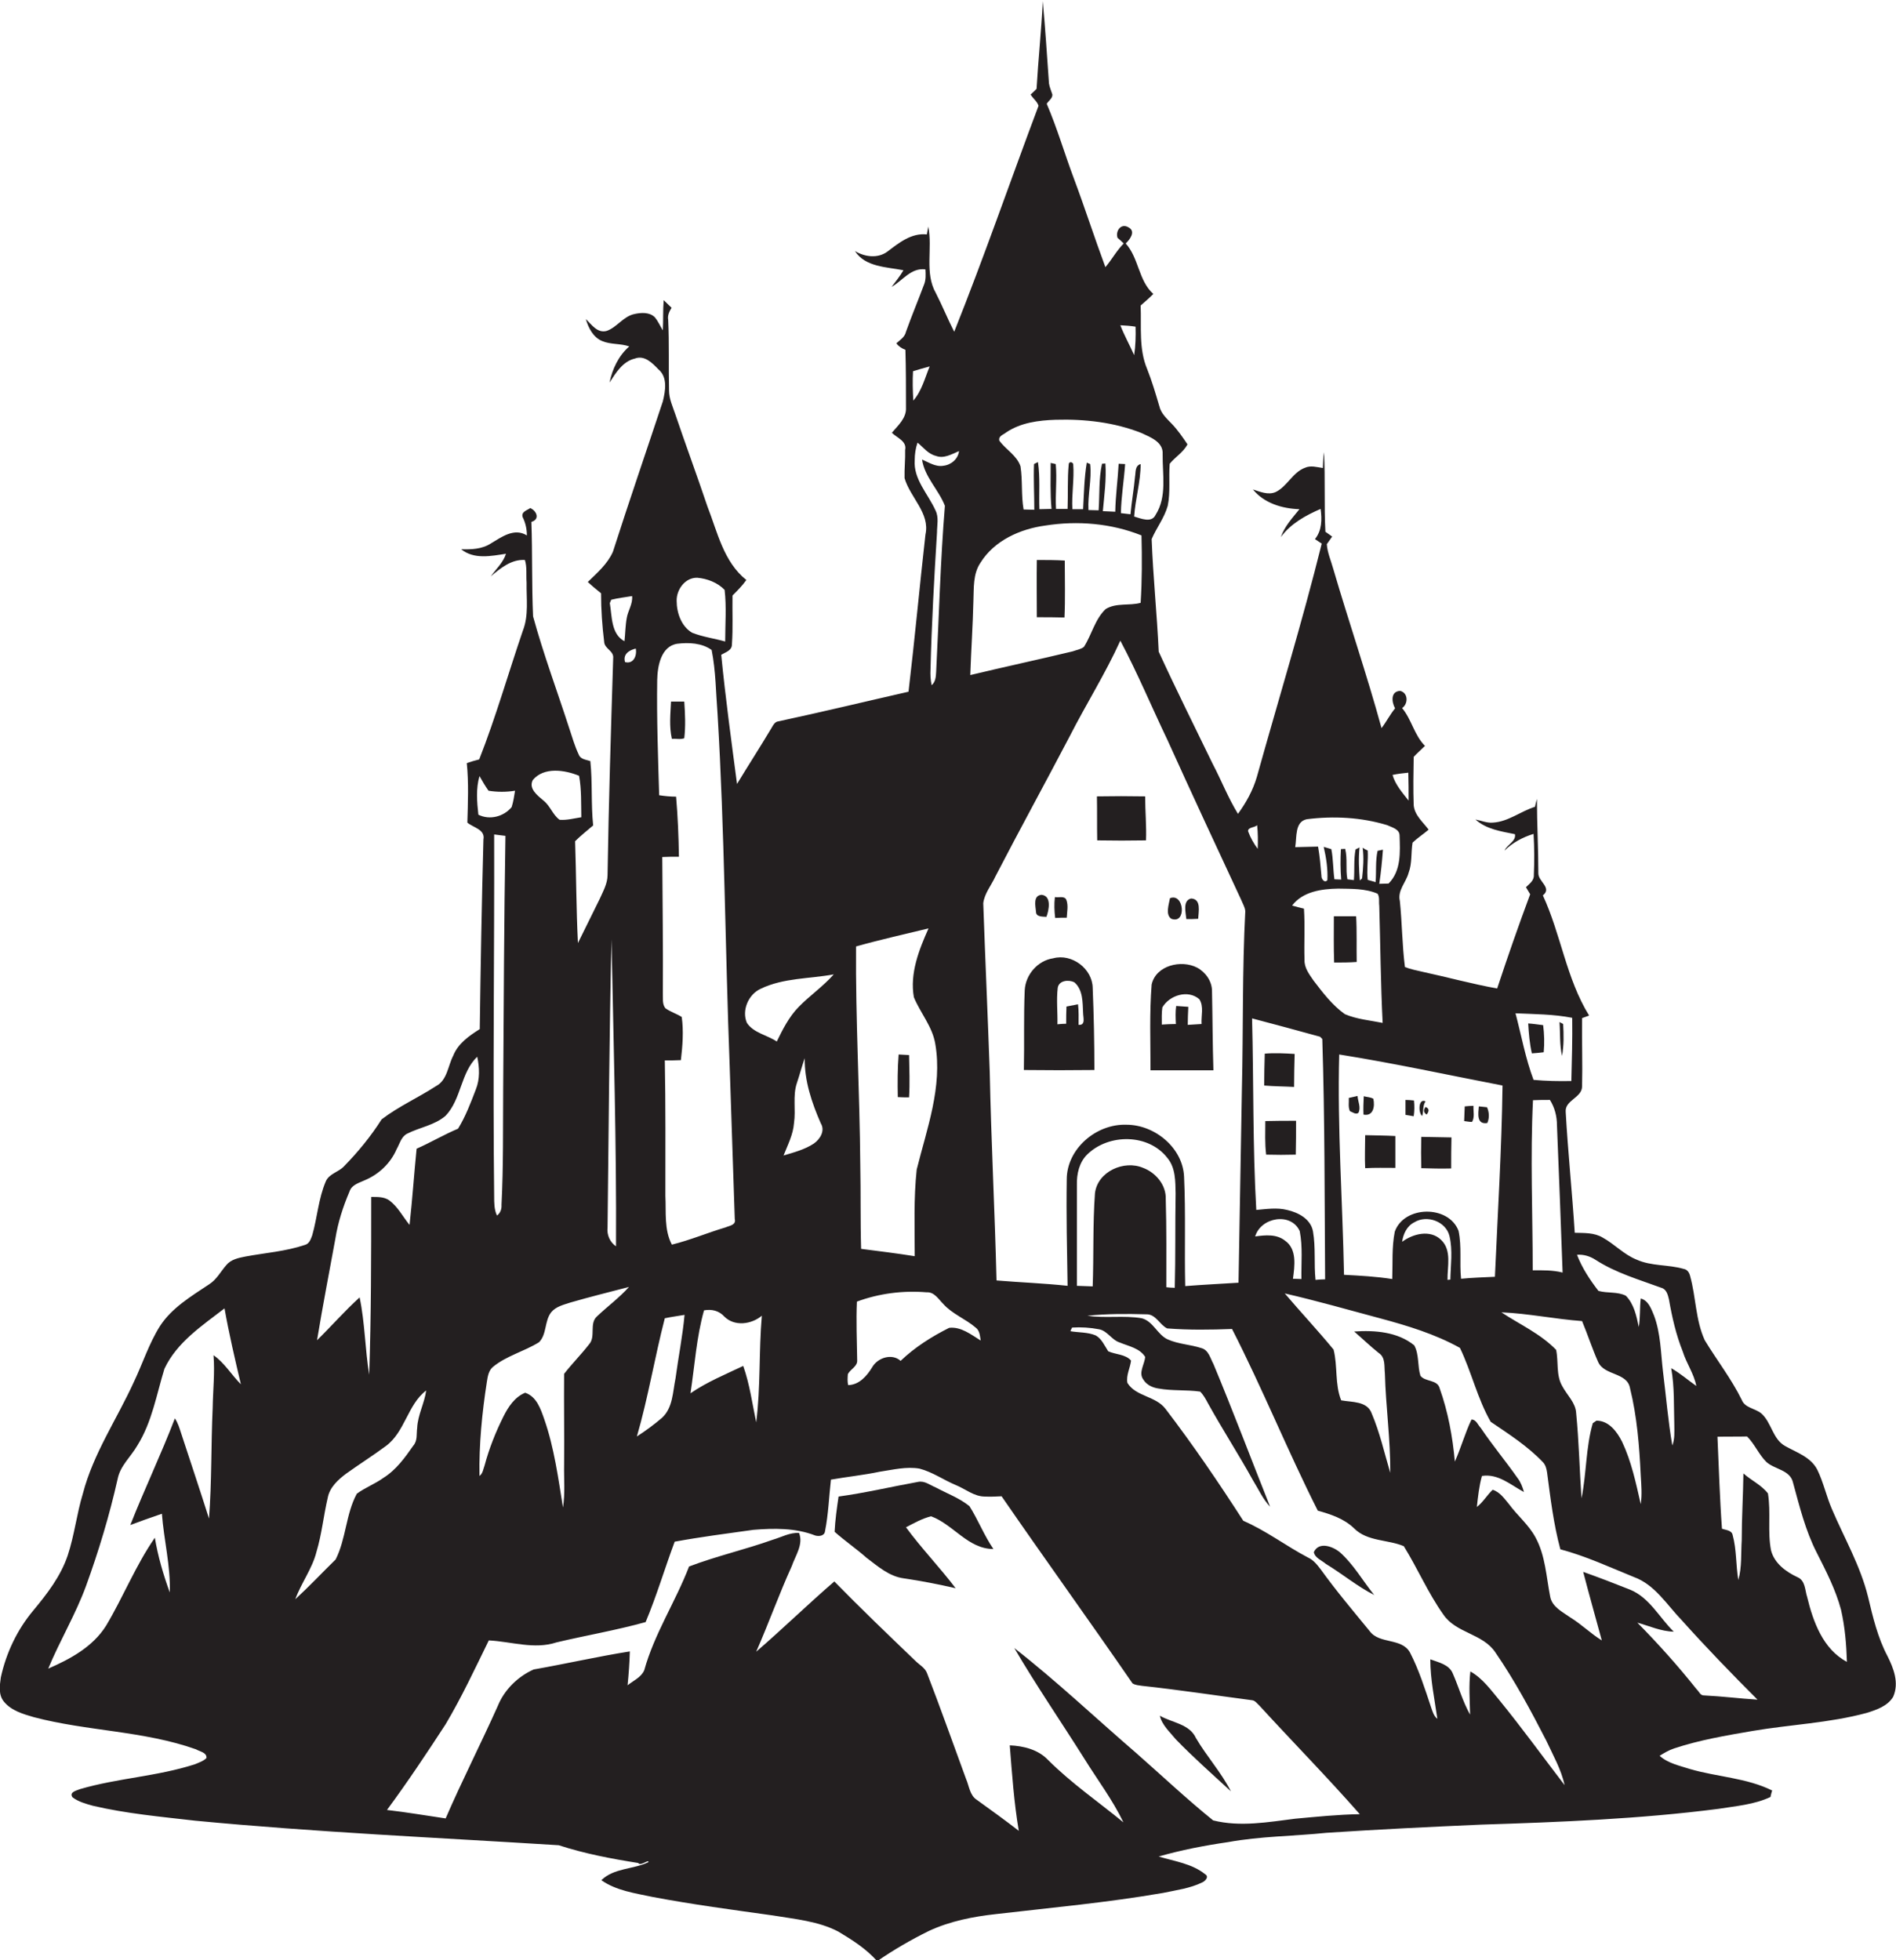 <?xml version="1.0" encoding="utf-8"?>
<!-- Generator: Adobe Illustrator 19.2.0, SVG Export Plug-In . SVG Version: 6.00 Build 0)  -->
<svg version="1.1" id="Layer_1" xmlns="http://www.w3.org/2000/svg" xmlns:xlink="http://www.w3.org/1999/xlink" x="0px" y="0px"
	 viewBox="0 0 672.2 694.8" enable-background="new 0 0 672.2 694.8" xml:space="preserve">
<g>
	<path fill="#231F20" d="M669.2,587.1c-3.5-6.6-5.2-13.9-6.9-21c-2.7-11-8.4-20.8-12.8-31.1c-2-4.6-3-9.5-5.2-14
		c-2.3-4.5-7.3-6.1-11.4-8.4c-4.5-2.5-4.8-8.4-8.5-11.6c-2.2-1.8-5.8-1.9-6.9-4.8c-3.7-7.5-8.8-14-13.1-21.1
		c-3.3-7.2-3.1-15.3-5.2-22.8c-0.3-1.2-1-2.3-2.3-2.5c-5.5-1.6-11.4-0.9-16.7-3.3c-4.5-1.8-7.8-5.5-12-7.8c-3-1.8-6.6-1.6-9.9-1.7
		c-0.9-14.3-2.4-28.5-3.2-42.8c-0.4-4.2,5.7-5,5.8-9c0.2-8.1-0.1-16.2,0-24.3c0.6-0.2,1.9-0.7,2.5-0.9c-8.1-13.1-10-28.8-16.4-42.6
		c3.4-2.7-1.7-4.9-1.6-7.9c0-8.8-0.5-17.5-0.5-26.3c-0.3,0.9-0.5,1.9-0.7,2.8c-5.1,1.6-9.5,5.3-14.9,5.6c-2.1,0.2-4.1-0.7-6.2-1.1
		c3.9,3.5,9.1,4.2,14,5.2c0.5,2.5-2.8,3.7-3.7,5.8c2.9-2.8,6.4-4.7,10.3-5.9c0.3,4.9,0.3,9.8,0.1,14.6c0.1,2-1.6,3.1-2.8,4.3
		c0.5,0.8,1,1.7,1.5,2.5c-4.1,11-8,22.2-11.7,33.4c-8.9-1.6-17.6-4-26.4-5.9c-2.1-0.5-4.3-0.9-6.3-1.7c-1-7.8-1-15.6-1.8-23.4
		c-0.9-3.8,2.2-6.6,3.1-10c1.3-3.4,0.8-7.2,1.4-10.7c1.8-1.7,3.8-3,5.7-4.6c-2-2.7-5-5.1-5.3-8.7c-0.2-5.7-0.1-11.4,0-17.1
		c1.3-1.4,2.7-2.6,4-3.9c-3.8-3.8-4.7-9.3-8.1-13.4c2.2-1.5,2.2-5.4-0.7-6.1c-3.5,0.2-3,4-1.8,6.2c-1.8,2.2-3.1,4.8-4.8,7
		c-5.2-19-11.6-37.6-17.1-56.4c-0.8-2.9-2.1-5.8-2.3-8.8c0.5-0.7,1.4-2,1.9-2.7c-0.6-0.4-1.8-1.3-2.4-1.7c-0.5-9.4,0-18.8-0.5-28.2
		c-0.3,1.9-0.3,3.7-0.4,5.6c-2.1-0.3-4.3-1-6.3-0.1c-4.4,1.6-6.3,6.6-10.4,8.6c-2.7,1.2-5.5-0.1-8.1-0.9c4,4.9,10.4,6.8,16.5,7
		c-2.5,3.1-5.3,6.1-6.6,9.9c3.5-4.8,8.8-7.7,14.1-10c0.5,3.7,0.5,7.6-2,10.7c0.6,0.4,1.8,1.2,2.4,1.6c-6.9,27.8-15.3,55.1-23,82.7
		c-1.4,4.8-3.8,9.1-6.7,13.1c-3.5-5.7-5.9-11.9-9-17.8c-6.4-13.2-13-26.4-19.1-39.7c-0.6-13.3-2-26.6-2.5-39.9
		c1.7-4,4.5-7.5,5.7-11.8c1-4.9,0.3-10,0.7-14.9c1.9-2.4,4.8-4,6.3-6.9c-1.7-2.5-3.4-5-5.5-7.2c-1.8-1.9-3.9-3.7-4.5-6.4
		c-1.3-4.4-2.6-8.8-4.3-13.1c-3-7.1-2-15-2.3-22.5c1.5-1.3,3.1-2.7,4.5-4.1c-5.3-4.7-5.1-12.7-9.8-17.9c1.5-1.4,3.7-4.3,1-5.7
		c-2.6-1.6-4.7,1.2-3.9,3.7c0.7,0.6,1.5,1.3,2.2,2c-2.5,2.5-4.2,5.7-6.5,8.4c-3.9-10.5-7.3-21.1-11.2-31.5
		c-3.3-8.8-5.9-17.8-9.6-26.4c0.6-1.1,2.1-1.9,2-3.3c-0.4-1.3-1-2.6-1.2-3.9c-0.7-9.8-1.3-19.5-2.2-29.2
		c-0.5,10.4-1.6,20.7-2.2,31.1c-0.5,0.5-1.5,1.5-2.1,2c0.8,1.4,2.3,2.4,2.8,4c-10,26.6-19.3,53.6-29.9,80.1
		c-2.3-4.5-4.2-9.2-6.5-13.7c-4.1-7.2-1.1-15.8-2.7-23.6c-0.1,0.7-0.4,2.1-0.5,2.8c-5.5-0.6-9.9,3-14,6.1c-3.4,2.5-8,1.9-11.5-0.2
		c3.7,5.7,11.2,5.6,17.2,6.8c-1.2,2.1-2.7,3.9-4.2,5.9c3.9-2.2,6.9-6.9,12-6.2c0.1,1.8,0.2,3.7-0.5,5.4c-2.1,5.6-4.4,11.1-6.4,16.7
		c-0.4,1.9-2.1,2.9-3.4,4.1c0.8,1.1,1.9,1.8,3.2,2.3c0.2,6.8,0.2,13.7,0.2,20.5c0.2,3.7-2.8,6.3-5,8.9c1.8,1.8,5.4,3,4.7,6.1
		c0.1,3.3-0.3,6.6-0.2,10c2,6.9,9.1,12.4,7.4,20c-2.1,18.6-3.8,37.2-6,55.7c-15.4,3.5-30.7,7.2-46.1,10.5c-1.3,0.1-1.9,1.4-2.5,2.4
		c-4,6.7-8.2,13.2-12.2,19.8c-2-15.2-4.1-30.5-5.6-45.8c1.5-0.9,3.9-1.5,3.8-3.8c0.4-5.7,0.1-11.5,0.2-17.2c1.7-1.7,3.5-3.5,4.9-5.5
		c-8.1-6.5-10.2-16.9-13.8-26.1c-3.7-11-7.7-21.8-11.4-32.7c-0.9-2.7-2.2-5.4-2.2-8.4c-0.2-8.3,0.1-16.7-0.3-25
		c-0.3-1.6,0.4-3,1.2-4.3c-0.9-0.9-1.9-1.8-2.8-2.7c-0.3,3.6-0.1,7.1-0.3,10.7c-1-1.6-1.7-3.3-2.9-4.7c-1.9-1.8-4.8-1.6-7.1-1.1
		c-4,0.8-6.2,4.7-9.9,6c-3.3,0.9-5.3-2.2-7.4-4.2c0.9,3.1,2.6,6.5,5.8,7.8c3.1,1.3,6.5,0.8,9.6,1.9c-3.8,3.3-6,8-7,12.8
		c2.3-3.5,4.7-7.5,9-8.5c3.4-1.3,6.2,1.6,8.3,3.8c3.4,2.8,2.5,7.7,1.6,11.4c-5.9,17.8-12,35.5-17.7,53.3c-1.9,4.3-5.6,7.5-8.9,10.7
		c1.5,1.4,3.1,2.7,4.7,4c0,5.8,0.4,11.5,1.1,17.2c0.1,2.5,3.5,3.2,3.2,5.8c-0.8,25.6-1.6,51.3-2,76.9c0,3-1.6,5.8-2.8,8.5
		c-2.6,5.2-5.1,10.4-7.7,15.6c-0.6-12-0.6-24.1-1-36.1c2-2,4.3-3.8,6.4-5.6c-0.8-7.6-0.2-15.2-1-22.8c-1.4-0.5-3.5-0.6-4.1-2.3
		c-1.4-2.9-2.3-6.1-3.3-9.1c-4.3-13.3-9.2-26.4-12.9-39.9c-0.5-11.1-0.2-22.3-0.6-33.5c3.1-0.9,1.9-3.9-0.4-4.9
		c-1.1,0.8-3.3,1.3-2.7,3.2c1,2,1.5,4.2,1.5,6.5c-4.5-2.8-9,0.6-12.7,2.8c-3.2,2.1-7,2.2-10.6,2.1c4.6,3.7,10.6,2.4,15.9,1.6
		c-1,3.1-3.5,5.4-5.4,8c3.5-2.9,7.3-6.1,12.1-5.8c0.8,2.5,0.4,5.3,0.6,8c-0.1,5.7,0.8,11.6-1.3,17c-5.2,15.2-9.6,30.7-15.5,45.7
		c-1.5,0.4-3,0.8-4.4,1.3c0.7,7,0.4,14.1,0.2,21.1c2.1,1.8,6.4,2.4,5.7,6c-0.6,22.4-1,44.8-1.3,67.2c-3.8,2.4-7.7,5.1-9.4,9.4
		c-1.9,3.6-2.1,8.7-6.1,10.8c-6.3,4.1-13.3,7.2-19.3,11.8c-3.8,6-8.4,11.6-13.3,16.6c-1.9,2.1-5.3,2.6-6.5,5.4
		c-2.6,6.1-3,12.8-4.8,19.1c-0.5,1.3-1,3-2.6,3.4c-6.8,2.3-14,2.8-21,4.1c-2.5,0.5-5.2,1-6.9,3.1c-2,2.3-3.4,5.1-6.1,6.8
		c-6.3,4.2-13.2,8.3-17.4,14.8c-3.9,6.2-6.1,13.2-9.2,19.7c-6,13.2-14.4,25.4-18.1,39.6c-2.2,7.2-3,14.8-5.4,22
		c-2.5,7.4-7.3,13.6-12.2,19.5c-5.7,6.8-9.6,15-11.5,23.7c-0.4,2.9-0.9,6.2,1.1,8.6c2.6,3.2,6.8,4.4,10.6,5.5
		c18.9,5,38.9,4.8,57.5,11.4c1.3,0.8,3.9,1.1,3.7,3.1c-1.1,1.1-2.7,1.6-4.1,2.2c-13.3,4.3-27.4,4.9-40.7,8.8c-1.1,0.5-4,1-2.7,2.9
		c2.1,1.6,4.7,2.3,7.2,3c11.9,2.8,24.2,3.9,36.3,5.3c42.9,4.1,85.9,6,128.9,8.7c9.2,3,18.7,4.8,28.2,6.3c0.7,1.3,3.8-1.5,3.6-0.3
		c-5.3,2.6-12.2,2-16.7,6.4c5.3,3.7,11.9,4.6,18,5.9c14.2,2.7,28.6,4.6,42.9,6.6c7.8,1.3,16,2,23.1,5.7c5,3,9.9,6.1,13.8,10.5
		c5.8-4,12-7.6,18.3-10.7c7.5-3.5,15.7-5.1,23.9-6c19.8-2.3,39.6-4.1,59.2-7.5c4.7-1,9.5-1.6,13.8-3.7c1-0.4,2.6-2,1.1-2.9
		c-4.7-3.8-10.9-4.6-16.5-6.3c8-2.3,16.3-3.9,24.6-5.1c11.5-2.1,23.3-2.1,34.9-3.3c18.2-1.2,36.5-2.1,54.8-2.9
		c28.1-0.9,56.3-2,84.2-5.6c6.2-1,12.7-1.5,18.4-4.2c0.1-0.6,0.4-1.7,0.6-2.3c-9.1-4.5-19.5-4.8-29.1-7.6c-3.7-1.2-7.8-2-10.8-4.7
		c1.6-1,3.3-2,5.1-2.6c9-3,18.5-4.6,27.8-6.2c13.5-2.3,27.2-2.8,40.5-6.4c3.5-1.1,7.4-2.4,9.4-5.7
		C673.4,596.5,671.3,591.3,669.2,587.1z M75.7,480.4c0.5,6.2-0.2,12.5-0.3,18.7c-0.6,13.1-0.3,26.2-1.3,39.2
		c-3.2-10.1-6.6-20.2-9.9-30.3c-0.6-1.8-1.1-3.6-2.2-5.2c-4.9,12.8-10.8,25.1-15.8,37.8c3.7-1.4,7.4-2.7,11.2-4
		c0.7,9.3,3.1,18.5,2.8,27.9c-2.3-6.3-4.2-12.8-5.3-19.4c-6.8,9.8-11.2,21-17.3,31.2c-4.7,7.5-12.7,11.8-20.5,15.2
		c4.1-9.9,9.7-19.2,13.4-29.3c4.5-12.4,8.3-25,11.2-37.9c0.9-4.7,4.7-7.9,7-11.9c5.2-8.3,6.8-18.1,9.6-27.2
		c4.4-9.4,13.4-15.3,21.3-21.4c1.6,9,3.7,18,5.8,26.9C82,487.3,79.6,483.1,75.7,480.4z M565.7,446.6c7.1,4.6,15.4,7,23.3,9.9
		c1.8,0.5,2.3,2.4,2.7,4.1c1.1,6.3,2.5,12.5,4.9,18.5c1.3,4.2,4,7.9,4.8,12.2c-3-2.1-5.7-4.5-8.9-6.3c1.2,6.7,0.9,13.4,1.1,20.2
		c0,2.4,0.2,4.9-0.7,7.2c-1.5-8.6-2.2-17.4-3.3-26.1c-0.8-6.7-0.8-13.6-3.2-20c-1-2.4-2-5.3-4.7-6c-0.4,3.3-0.1,6.7-0.7,10.1
		c-0.8-3.9-1.7-8.2-4.6-11.1c-3-1.5-6.5-0.8-9.7-1.7c-3-3.9-5.8-8.1-7.6-12.8C561.4,444.6,563.7,445.3,565.7,446.6z M560.9,468.3
		c2,4.8,3.6,9.8,5.7,14.5c2.2,4.9,10.3,3.6,11.3,9.3c2.5,10.1,3.3,20.5,3.8,30.9c0.2,3.4,0.5,6.8,0,10.2c-1.7-7.5-3.3-15.1-6.6-22.1
		c-1.8-3.6-4.7-7.5-9.1-7.5c-0.3,0.2-1,0.7-1.3,0.9c-2.5,8.6-2.2,17.8-4,26.6c-0.7-10-0.9-20.1-1.9-30.2c-0.2-3.7-3.2-6.3-4.9-9.5
		c-2.3-3.9-1.3-8.7-2.2-12.9c-5.5-5.7-12.9-9-19.4-13.3C541.9,465.6,551.3,467.6,560.9,468.3z M543.5,390c2-0.1,4-0.1,6-0.1
		c1.7,2.7,2.5,5.8,2.5,9c0.7,17.4,1.4,34.8,2,52.2c-3.5-0.9-7.1-0.8-10.6-0.8C543.4,430.2,542.5,410.1,543.5,390z M557.4,360.8
		c0.1,7.5-0.1,15-0.3,22.4c-4.5,0.1-9,0-13.4-0.4c-2.9-7.7-4.3-15.7-6.4-23.6C544,359.5,550.8,359.5,557.4,360.8z M532.7,384.8
		c-0.3,22.6-1.7,45.2-2.7,67.8c-4,0.2-8,0.3-12,0.7c-0.6-5.7,0.3-11.4-0.9-17c-3.5-9.2-19.3-9-22.6,0.3c-1.1,5.5-0.7,11.2-0.9,16.8
		c-5.7-0.9-11.4-1.2-17.1-1.5c-0.5-26-2.4-52-1.7-78.1C494.3,376.9,513.5,381.1,532.7,384.8z M510.9,439.5
		c-3.8-3.7-9.9-2.2-13.8,0.7c0.4-2.8,1.7-5.6,4.3-6.9c4.5-2.8,11.3-0.3,12.5,4.9c1.2,5.1,0.4,10.3,0.3,15.4l-1,0.1
		C513.1,449,514.8,443.2,510.9,439.5z M499.3,273.9c0.1,3.3,0.1,6.6,0.1,9.9c-2.2-2.8-4.7-5.6-5.7-9.1
		C495.5,274.3,497.4,274.1,499.3,273.9z M463.3,290.4c9.5-1.2,19.3-0.7,28.5,2.1c1.7,0.8,4.4,1.4,4.4,3.7c0.2,5.8,0.6,12.5-3.9,17
		c-0.8,0-2.5,0.1-3.3,0.1c0.6-4,1-8,1.3-12.1c-0.5,0.1-1.4,0.3-1.9,0.4c-0.8,3.6-0.4,7.4-0.7,11.1c-0.7-0.2-2.1-0.6-2.8-0.8
		c-0.4-3.5,0.2-6.9,0-10.4c-0.5-0.2-1.4-0.7-1.8-1c0.5,3.6,0.2,7.3-0.2,10.9c-0.2,0.2-0.6,0.5-0.8,0.7c-0.3-3.9-0.5-7.8-0.1-11.7
		l-1.4,0.7c-0.7,3.6-0.3,7.2-0.6,10.9l-2.3-0.3c-0.7-3.6,0.1-7.3-0.8-10.8c-0.4,0-1.1,0.1-1.5,0.1c-0.2,3.6-0.2,7.2,0.1,10.8
		c-0.6,0-1.8-0.1-2.4-0.1c-0.5-3.5-0.4-7.2-1.1-10.7c-0.7-0.2-2-0.6-2.7-0.8c0.9,3.9,1.5,7.8,1.3,11.8c-1,1.2-2.2-0.5-2.1-1.5
		c-0.3-3.5-0.6-7-1.2-10.4c-2.7,0.1-5.4,0.1-8.1,0.2C459.8,296.7,459,291.3,463.3,290.4z M474.4,315c4.7,0.1,9.6-0.1,14,1.8
		c0.8,1.2,0.4,2.8,0.6,4.3c0.4,13.8,0.5,27.6,1.2,41.5c-4.5-0.9-9.2-1.3-13.4-3.1c-4.5-3.2-7.8-7.6-11.1-11.9
		c-1.5-2.2-3.3-4.5-3.2-7.3c-0.2-6,0.2-12.1-0.2-18.2c-1.4-0.3-2.8-0.7-4.2-1.1C461.9,316,468.6,315.1,474.4,315z M455.6,439.8
		c-3-2.4-7-2-10.6-1.5c2-6.8,12.7-8.7,15.8-1.9c1.1,5.6,0.5,11.3,0.6,17c-0.7,0-2.2-0.1-3-0.1C459,448.8,459.9,442.8,455.6,439.8z
		 M456.3,428.9c-3.6-0.9-7.3-0.3-10.9,0c-1.3-22.6-0.9-45.3-1.5-67.9c8,2.1,16.1,4.3,24.1,6.5c0.2,0.2,0.6,0.6,0.8,0.8
		c0.9,28.4,0.8,56.8,1,85.2c-1.1,0-2.3,0.1-3.4,0.2c-0.6-5.7,0.1-11.5-0.9-17.2C464.7,432.1,460.3,429.8,456.3,428.9z M445.7,292.5
		c0.3,2.8,0.3,5.6,0.2,8.4c-1.4-1.9-2.6-4-3.4-6.2C442.3,293.2,444.9,293.4,445.7,292.5z M413.9,262.3c8.6,19,17.4,37.9,26.2,56.8
		c0.5,1.3,1.3,2.5,1.4,3.9c-1.1,21-0.7,42-1.2,63c-0.4,22.9-0.8,45.8-1.2,68.7c-6.3,0.4-12.6,0.7-18.9,1.2
		c-0.3-12.9,0.2-25.8-0.4-38.7c-0.4-10.3-10.4-18.5-20.4-18.5c-10.7-0.4-21.2,8.5-21.2,19.4c-0.2,12.6,0.1,25.1,0.3,37.7
		c-8.4-0.9-16.8-1.2-25.2-1.9c-0.6-24.7-1.9-49.3-2.4-73.9c-0.7-20-1.6-39.9-2.3-59.8c0.4-3.5,2.9-6.4,4.3-9.5
		c8.6-16.6,17.6-33,26.3-49.6c5.8-11.4,12.7-22.3,18-34C403.3,238.6,408.3,250.6,413.9,262.3z M416.5,456.5c-0.8,0-2.3-0.1-3-0.2
		c0-10.4,0.1-20.8-0.2-31.2c0.2-5-3.5-9.4-8-11.1c-6.8-2.9-16.2,1.3-17.1,9c-0.8,11-0.4,22-0.8,33c-1.9-0.1-3.7-0.1-5.6-0.2
		c0-11.9,0-23.9,0-35.8c-0.1-3.8,0.8-8,3.7-10.8c7.6-7.4,21.7-7.4,28.4,1.3c2.9,3.5,2.8,8.2,2.9,12.5
		C416.6,434.2,416.8,445.3,416.5,456.5z M402.6,115.8c0.1,3.4,0,6.8-0.5,10.1c-1.6-3.6-3.5-7-4.9-10.6
		C399,115.4,400.8,115.5,402.6,115.8z M356.7,153.3c5.2-3.5,11.5-4.3,17.6-4.5c10.3-0.3,20.8,0.9,30.4,4.7c3.2,1.5,7.8,3.2,7.5,7.5
		c-0.1,7.2,1.6,15.1-2.5,21.5c-1.4,3-5.2,1.3-7.6,0.6c0.4-6.2,2.3-12.3,2.3-18.6c-2.1,0.6-1.7,2.9-2,4.5c-0.4,4.4-1.2,8.9-1.6,13.3
		c-0.8-0.1-2.5-0.3-3.4-0.4c0.1-5.8,1.1-11.6,1.5-17.4c-0.6,0-1.7-0.1-2.3-0.1c-0.3,5.7-1.1,11.3-1.2,17c-1.5-0.1-2.9-0.1-4.4-0.2
		c0.5-5.6,1.3-11.3,0.9-16.9c-0.3,0-0.9,0.1-1.2,0.1c-1.2,5.4-0.8,11-1.2,16.5c-0.9,0-2.7-0.1-3.6-0.1c-0.3-5.4,1.2-10.8,0.6-16.3
		c-0.3-0.1-0.9-0.4-1.2-0.5c-0.9,5.4-1,11-1.3,16.5c-1,0-2.9,0-3.8,0c-0.3-5.3,0.7-10.6,0.3-15.9c-0.1-0.9-1.6-1.1-1.6,0
		c-0.5,5.2-0.2,10.5-0.4,15.8c-1.4,0-2.8,0-4.1,0c-0.3-5.3,0.4-10.6-0.1-15.9c-0.5-0.1-1.4-0.3-1.8-0.4c0,5.4-0.2,10.9,0.3,16.3
		c-1.1,0-3.2,0.1-4.3,0.1c-0.2-5.6,0.3-11.2-0.5-16.7c-0.4,0.2-1.1,0.5-1.4,0.7c-0.2,5.4,0.1,10.8,0.1,16.2c-0.9,0-2.9-0.1-3.8-0.1
		c-0.9-5.1-0.3-10.2-1.1-15.3c-1.3-3.9-5.2-5.9-7.5-9.1C353.9,154.5,355.8,154.1,356.7,153.3z M345.1,213.1
		c0.2-4.6-0.2-9.6,2.5-13.6c4.9-7.9,14.1-12,23-13.2c11.4-1.8,23.4-0.8,34.1,3.5c0.2,8,0.2,15.9-0.3,23.9c-4,1.1-8.7-0.1-12.4,2.2
		c-3.8,3.6-4.9,9-7.7,13.4c-1.1,0.9-2.7,1.1-4,1.6c-12.1,2.9-24.2,5.5-36.3,8.4C344.3,230.5,344.9,221.8,345.1,213.1z M323.7,131.6
		c2-0.6,3.9-1.2,5.9-1.7c-1.7,4.1-2.8,8.7-5.8,12.1C323.6,138.5,323.5,135,323.7,131.6z M324.3,163.1c0-2.1,0.3-4.2,1-6.2
		c2.1,1.7,3.7,4,6.5,4.7c2.8,1.1,5.6-0.6,8.2-1.7c-0.3,2.8-2.8,4.9-5.5,5.2c-2.8,0.5-5.2-1.2-7.6-2.2c0.9,6.2,5.9,10.7,8.1,16.4
		c-1.6,19.6-2.1,39.3-3.1,58.9c-0.1,1.7-0.2,3.5-1.6,4.7c-0.4-1.9-0.5-3.8-0.4-5.6c0.4-16.2,1.3-32.4,2.3-48.5
		c0-2.6,0.7-5.4-0.5-7.8C329,175,323.8,169.9,324.3,163.1z M303.5,335.5c8.5-2.4,17.1-4.3,25.7-6.4c-3.4,7.6-6.7,16-5.2,24.4
		c2.3,5.6,6.6,10.4,7.6,16.6c2.6,15.2-3,30-6.6,44.5c-1.1,10.2-0.7,20.5-0.7,30.7c-6.3-1-12.7-1.8-19-2.6
		c-0.3-9.9-0.1-19.8-0.3-29.7C304.8,387.2,303.3,361.4,303.5,335.5z M300.6,487.1c0.9-1.8,3.5-2.7,3.3-5c-0.1-6.9-0.4-13.8-0.1-20.7
		c7.8-2.9,16.4-4,24.7-3.3c2.7-0.2,4.2,2.4,5.9,4.1c3.2,3.6,7.9,5.3,11.5,8.4c1.5,1.1,1.5,3,1.8,4.6c-3.4-2.1-7-5-11.2-4.5
		c-6.2,3.1-12.2,6.9-17.2,11.7c-3.1-2.8-8.2-1.1-10.1,2.3c-1.9,3.1-4.6,6.2-8.5,6.3C300.4,489.7,300.5,488.4,300.6,487.1z
		 M269.7,350.5c8.1-3.9,17.3-3.5,25.9-5.1c-3.8,4.3-8.5,7.5-12.5,11.6c-3.4,3.5-5.6,7.9-7.7,12.2c-3.4-2.3-8.2-3-10.6-6.6
		C262.9,358.2,265.3,352.5,269.7,350.5z M282.5,384c1-3,1.8-6,2.8-8.9c-0.1,8.1,2.5,15.8,5.7,23.1c1.6,2.6-0.2,5.6-2.5,7.2
		c-3.2,2.1-7,3.1-10.7,4.2c1.5-3.8,3.4-7.4,3.7-11.5C282.2,393.3,281,388.5,282.5,384z M270.1,466.4c-1.1,12.6-0.4,25.3-2,37.8
		c-1.4-6.7-2.3-13.5-4.6-20c-6.3,3-12.9,5.7-18.7,9.7c1.5-9.8,2.1-19.8,4.8-29.4c2.7-0.5,5.3,0.1,7.2,2.2
		C260.4,470.3,266.4,469.5,270.1,466.4z M247.2,204.8c3.5,0.3,7.2,1.7,9.7,4.3c0.7,6,0.2,12.2,0.2,18.3c-3.9-1.1-7.9-1.6-11.7-3.1
		c-3.8-2.2-5.5-7-5.5-11.3C239.8,209,242.9,204.7,247.2,204.8z M233,241.1c0.1-4.9,1.3-12,7.1-12.9c4.1-0.5,8.7-0.3,12.2,2.2
		c1.5,7.5,1.5,15.2,2.1,22.7c2.5,41.6,2.7,83.3,4.3,124.9c0.6,18,1.2,36.1,1.8,54.1c0.6,2.2-2,2.4-3.3,3c-6.4,1.9-12.5,4.5-19,6.1
		c-2.8-5.3-2-11.5-2.3-17.3c0-16,0.1-32-0.2-48c1.9,0,3.8,0,5.7-0.1c0.6-5.1,1-10.3,0.3-15.3c-1.9-1.2-4-1.8-5.8-3.1
		c-1.2-1.5-0.8-3.6-0.9-5.4c0.1-16.1-0.1-32.2-0.2-48.2c1.9-0.1,3.9-0.1,5.9-0.1c-0.1-7.1-0.4-14.3-1-21.3c-2,0-4-0.2-6-0.5
		C233.3,268.3,232.8,254.7,233,241.1z M235.7,467.3c2.3-0.5,4.7-0.8,7-1.2c-0.7,7.6-2.2,15-3.2,22.5c-1,4.8-0.9,10.4-4.8,14
		c-2.8,2.4-5.8,4.6-8.9,6.6C229.8,495.4,232.1,481.2,235.7,467.3z M221.6,234.7c-0.8-2.8,1.4-4.2,3.8-4.8
		C225.9,232.4,224.6,235.5,221.6,234.7z M216.2,213.8c0.1-0.3,0.4-0.9,0.5-1.2c2.4-0.6,5-0.9,7.4-1.3c0.3,2.8-1.5,5.2-1.9,7.8
		c-0.5,2.7-0.5,5.5-0.8,8.2C216.6,224.8,217,218.4,216.2,213.8z M215.4,435.1c0.4-34,0.6-68.1,1.4-102.1
		c0.7,36.3,1.8,72.6,1.6,108.8C216.2,440.3,215.1,437.7,215.4,435.1z M188.9,276.5c3.9-4.7,11.3-3.6,16.4-1.5
		c0.9,4.8,0.7,9.8,0.8,14.7c-2.6,0.4-5.1,1.1-7.7,0.9c-2.4-1.7-3.3-4.9-5.7-6.8C190.6,282,187.3,279.6,188.9,276.5z M169.6,288.8
		c-0.5-4.5-0.9-9.3,0.4-13.7c1,1.8,2,3.5,3.2,5.2c3.1,0.5,6.3,0.5,9.4,0c-0.3,1.9-0.6,3.9-1.2,5.8
		C178.6,289.5,173.6,290.8,169.6,288.8z M175.2,295.8c1.3,0.2,2.6,0.3,4,0.5c-0.5,29.9-0.6,59.8-0.8,89.7
		c-0.1,13.7,0.1,27.4-0.6,41.1c0.1,1.5-0.4,2.9-1.6,3.8c-1-2.1-1-4.5-1-6.8C174.7,381.3,175.3,338.6,175.2,295.8z M172.6,489.9
		c0.3-1.9,0.6-4,2.1-5.3c4.8-4,11.1-5.5,16.4-8.8c2.8-2.8,1.9-7.5,4.3-10.6c1.7-2.1,4.5-2.7,6.9-3.5c6.9-2,13.8-3.7,20.7-5.5
		c-3.4,3.8-7.5,6.8-11.2,10.3c-3.1,2.6-0.4,7.3-3,10.1c-2.8,3.6-6,6.8-8.8,10.4c-0.1,10.7,0.1,21.4,0,32.1
		c-0.1,5.1,0.4,10.2-0.4,15.3c-1.7-10.5-3.1-21.1-6.6-31.2c-1.3-3.7-2.7-8.1-6.8-9.5c-3.7,1.5-6,5-7.7,8.4
		c-2.8,5.6-5.1,11.4-6.7,17.4c-0.5,1.3-0.6,2.8-1.8,3.7C169.8,512,170.9,500.9,172.6,489.9z M118.9,439.1c0.9-5.7,2.7-11.3,5-16.7
		c0.8-2.5,3.5-3.1,5.6-4.1c4.9-2.1,9-6,11.1-10.9c1.1-1.9,1.6-4.4,3.7-5.5c4.5-2.3,9.8-3,13.7-6.4c5.6-5.9,5.3-15.3,11.2-20.9
		c0.8,3.8,1,7.9-0.5,11.6c-1.8,4.7-3.6,9.5-6.3,13.9c-5,2.1-9.7,4.9-14.7,7.1c-0.9,9-1.5,18-2.5,27c-2.4-2.9-4.1-6.4-7.2-8.7
		c-1.9-1.3-4.2-1.2-6.4-1.2c0,21,0,42-0.7,63c-1.5-9.1-1.5-18.3-3.4-27.4c-5.3,4.8-10,10.2-15.1,15.2
		C114.4,463,116.7,451.1,118.9,439.1z M126.5,529.5c-3.9,7.2-3.8,16-7.5,23.3c-4.8,4.7-9.4,9.6-14.3,14.1c2.1-5.8,6-10.8,7.5-16.8
		c1.9-6.3,2.5-12.8,4-19.2c0.7-3.7,3.7-6.4,6.5-8.5c4.6-3.3,9.5-6.4,14.1-9.8c6.8-5,7.7-14.7,14.3-19.7c-0.6,4.5-3,8.7-3.2,13.3
		c-0.3,2.1,0.2,4.5-1.4,6.3c-3,4.3-6.1,8.6-10.6,11.4C133,526,129.5,527.3,126.5,529.5z M459.2,644.7c-9.6,1.2-19.5,3-29.1,0.6
		c-9.4-7.6-18.2-15.9-27.3-23.9c-14.4-12.4-28.2-25.5-43.2-37.2c7.8,13.3,16.5,26,24.7,39c4.7,7.6,10.1,14.7,14,22.8
		c-8.9-7.3-18.5-13.9-26.7-22.1c-3.5-3.7-8.7-5-13.6-5.2c0.8,10.1,1.5,20.3,3.2,30.3c-4.9-3.8-9.9-7.4-14.9-11
		c-2.5-1.6-2.7-4.9-3.8-7.4c-4.6-12.5-9-25-13.8-37.4c-0.7-2-2.7-3-4.1-4.4c-9.7-9.3-19.4-18.6-28.8-28.2
		c-9.4,8.1-18.3,16.8-27.7,24.9c4.4-10,8.1-20.4,12.6-30.3c1.3-3.8,4.2-7.7,2.6-11.8c-3.3-0.2-6.2,1.5-9.3,2.4
		c-9.8,3.5-20,5.8-29.7,9.5c-4.8,12.5-12.3,23.8-15.9,36.8c-1.1,2.5-3.9,3.7-5.9,5.3c0.4-4,0.7-8,0.8-12
		c-11.4,1.8-22.7,4.4-34.1,6.4c-5.6,2.5-10.4,7.2-12.7,12.9c-6,13.4-12.7,26.5-18.5,39.9c-6.9-1-13.8-2.2-20.8-3
		c7.3-9.9,14.1-20.1,20.8-30.4c5.7-9.6,10.4-19.7,15.3-29.7c8,0.4,16.1,3.3,24,0.7c10.5-2.5,21.2-4.3,31.6-7.2
		c3.9-9.3,6.8-19.1,10.3-28.5c9.3-1.7,18.6-2.9,27.9-4.2c7.3-0.6,15-0.7,21.9,2c1.3,0.4,3.3,0.2,3.5-1.5c1.2-6,1.4-12.2,2.1-18.3
		c5.7-1,11.6-1.6,17.3-2.8c4.7-0.7,9.4-1.9,14.1-1.1c4.6,1.2,8.5,4,12.8,5.8c3.5,1.4,6.5,4.1,10.4,4.1c1.9,0.1,3.9,0,5.9-0.1
		c15.3,22.2,31.1,44.1,46.4,66.3c1,0.7,2.3,0.7,3.4,0.9c13,1.4,26,3.4,39,5.1c1.1,0.1,1.8,1.2,2.6,1.9
		c11.8,12.9,24.1,25.4,35.6,38.5C474.6,643.2,466.9,644,459.2,644.7z M531.6,602.7c-3.1-3.7-6-7.8-10.3-10.2
		c-0.6,5.1-0.2,10.2-0.1,15.3c-2.6-4.6-4-9.7-6.1-14.5c-1.3-3.3-5.1-4-8-5.1c0,7.1,1.5,14.1,2.5,21.1c-1.3-1-1.7-2.6-2.2-4
		c-2.2-6.6-4.3-13.3-7.5-19.5c-2.9-5.3-10.9-2.9-14.3-7.6c-5.9-7.2-11.9-14.3-17.3-21.8c-1.3-1.7-2.6-3.4-4.6-4.3
		c-7.8-4.1-14.8-9.5-22.9-13c-8.7-13.5-17.8-26.9-27.6-39.7c-3.5-4.6-10.5-4.3-13.5-9.2c-0.5-2.7,1-5.3,1.3-7.9
		c-2-2.3-5.5-2.1-8.1-3.3c-1.3-2-2.3-4.4-4.4-5.6c-2.8-1.2-6-1-9-1.5c0.1-0.3,0.4-1,0.6-1.3c3.2-0.2,6.4,0,9.5,0.6
		c3,0.5,4.5,3.8,7.4,4.7c3.1,1.3,7.1,2,9,5.1c-0.2,2.7-2.5,5.6-0.6,8.1c1.1,1.8,3.2,2.8,5.3,3.1c4.9,0.9,9.9,0.4,14.8,1.1
		c1.2,1.2,2,2.7,2.8,4.2c5.1,9.2,10.8,18,15.9,27.2c2,3.2,3.5,6.7,6.1,9.4c-6.7-16.8-13.1-33.8-20.1-50.6c-1.1-2-1.7-4.9-4.2-5.6
		c-3.9-1.3-8.2-1.4-12-3.1c-3.7-1.7-5.1-6.4-9.2-7.5c-6.4-1.1-12.9,0.1-19.3-0.9c6.9-0.7,13.9-0.7,20.9-0.5c3.4-0.1,4.7,3.7,7.4,5
		c7.6,0.6,15.4,0.5,23,0.2c10.8,21.1,19.7,43.2,30.4,64.4c4.6,1.3,9.3,2.8,12.9,6.3c4.7,4.7,12,3.9,17.6,6.3
		c4.9,7.9,8.6,16.6,14,24.2c4.5,6.7,14,6.7,18.5,13.5c6.8,9.9,12.5,20.5,18,31.2c2.4,5.2,5.3,10.2,6.5,15.8
		C546.9,622.6,539.5,612.4,531.6,602.7z M604.2,601c-1.4,0.1-1.8-1.4-2.7-2.2c-6.6-8.3-13.6-16.1-21-23.6c4.3,1.2,8.4,3.1,12.9,3.2
		c-5.1-5-8.6-12.1-15.5-14.9c-5.5-2.2-11-4.3-16.6-6.3c2.1,8.1,4.4,16.2,6.6,24.3c-3.9-2.4-7.2-5.7-11.1-8.1c-2.8-2-6.5-3.7-7.2-7.4
		c-1.4-7.1-1.7-14.6-5.2-21c-2.4-4.5-6.4-7.7-9.4-11.8c-1.6-1.9-3.2-4.3-5.8-5.1c-2,1.9-3.4,4.4-5.6,6.1c0.4-3.7,0.8-7.4,1.8-11
		c5.8-0.9,10.2,3.2,14.9,5.7c-0.5-1.8-1.2-3.6-2.3-5c-4.2-6-8.9-11.6-13-17.7c-1-1-1.6-3-3.3-3c-2.3,4.8-3.7,10-5.9,14.9
		c-0.8-8.8-2.4-17.6-5.4-26c-0.8-3.1-5.1-2.2-6.8-4.4c-1.1-3.5-0.4-7.5-2.2-10.8c-5.9-4.8-14-5.4-21.3-4.9c2.9,2.5,5.7,5.2,8.7,7.6
		c2.5,1.6,1.9,4.8,2.2,7.3c0.3,11.7,2,23.4,1.9,35.2c-2.1-7.1-3.7-14.3-6.6-21.1c-1.6-4.4-7-3.9-10.8-4.6c-2.3-5.7-1.2-12.1-2.7-18
		c-5.6-6.8-11.6-13.2-17.3-19.9c11.3,2.6,22.5,5.8,33.7,8.8c9.7,2.6,19.6,5.6,28.4,10.5c4.1,8.5,6.2,18,10.9,26.2
		c6.5,4.4,13.2,8.7,18.6,14.4c0.9,1,1.2,2.3,1.4,3.6c1.2,9.1,2.3,18.3,4.7,27.2c9,2.4,17.4,6.3,26,9.8c7.5,2.7,11.7,9.8,17,15.3
		c8.7,9.7,17.7,19,26.9,28.2C616.7,602.1,610.5,601.3,604.2,601z M640.7,566.1c-0.8-2.4-0.6-5.8-3.4-7c-4.1-1.9-8.2-4.9-9.4-9.5
		c-1.3-6.6,0-13.5-1.1-20.2c-2.3-3-5.9-4.6-8.7-7.1c-0.1,7.9-0.6,15.8-0.6,23.7c-0.3,4.7,0.1,9.5-1.2,14.1c-0.9-5.3-0.6-10.8-2-15.9
		c-0.3-1.8-2.5-1.8-3.8-2.3c-0.8-10.9-1.1-21.7-1.6-32.6c3.5-0.1,7,0,10.5-0.1c2.7,2.7,4.1,6.3,6.8,9c2.9,2.7,8.5,2.8,9.5,7.4
		c2.3,8.4,4.4,17,8.4,24.8c3.3,6.5,6.7,13.1,8.6,20.2c1.4,6.1,1.9,12.3,2.1,18.5C646.3,584.6,642.8,574.8,640.7,566.1z"/>
	<path fill="#231F20" d="M367.6,198.5c-0.1,6.8,0,13.5,0,20.3c3.3,0,6.5,0,9.8,0.1c0.3-6.7,0.1-13.5,0.1-20.2
		C374.2,198.5,370.9,198.5,367.6,198.5z"/>
	<path fill="#231F20" d="M242.6,261.7c0.5-4.3,0.3-8.7,0-13c-1.6,0-3.1,0-4.7,0c-0.2,4.4-0.7,8.8,0.3,13.2
		C239.7,261.8,241.2,262.2,242.6,261.7z"/>
	<path fill="#231F20" d="M389,297.9c5.8,0.1,11.5,0.1,17.3,0c0.2-5.2-0.3-10.4-0.3-15.6c-5.7-0.1-11.4-0.1-17.1,0
		C389,287.5,388.9,292.7,389,297.9z"/>
	<path fill="#231F20" d="M371,325c0.9-2.4,1.9-7.4-1.7-7.8c-3.1,0.2-2.2,3.9-2,6C367.3,325.1,369.7,324.9,371,325z"/>
	<path fill="#231F20" d="M378.2,325.3c0.1-2.1,0.6-4.2-0.1-6.2c-0.6-1.7-2.8-0.8-4.1-1.1c-0.3,2.5-0.2,4.9,0.1,7.4
		C375.5,325.3,376.8,325.3,378.2,325.3z"/>
	<path fill="#231F20" d="M415.3,325.7c5.5,2,4.5-9.3-0.5-7.3C414.4,320.6,413.1,324.3,415.3,325.7z"/>
	<path fill="#231F20" d="M424.8,325.7c0.1-2.5,1.2-7-2.5-7.2c-3.1,0.7-1.9,5-1.7,7.3C422,325.8,423.4,325.8,424.8,325.7z"/>
	<path fill="#231F20" d="M481,341c-0.1-5.4,0.1-10.8-0.2-16.2c-2.6,0-5.3,0-7.9,0c0,5.5-0.1,10.9,0.1,16.4
		C475.7,341.2,478.3,341.2,481,341z"/>
	<path fill="#231F20" d="M373.4,339.7c-5.5,0.8-9.8,5.8-10.1,11.3c-0.4,9.4-0.1,18.9-0.3,28.3c8.3,0.1,16.7,0.1,25,0
		c0-9.7-0.2-19.4-0.6-29.1C387.3,343.4,380,337.9,373.4,339.7z M382.4,363.3c0-2.4,0.1-4.9-0.2-7.3c-1.4,0.3-2.7,0.5-4.1,0.8
		c-0.1,2-0.1,4.1-0.1,6.1c-0.8,0-2.3,0.1-3.1,0.2c0.1-4.3-0.4-8.6,0.1-12.9c0.4-2.7,3.9-3,5.9-2c3.1,2.7,2.9,7.1,3.1,10.8
		C384,360.7,385,363.5,382.4,363.3z"/>
	<path fill="#231F20" d="M430.2,379.4c-0.3-9.4-0.3-18.8-0.5-28.1c0-3.5-2.3-6.7-5.3-8.3c-5.6-2.9-14.6-0.8-16.1,6
		c-0.8,10.1-0.4,20.2-0.4,30.4C415.3,379.4,422.7,379.4,430.2,379.4z M412.1,357.1c2.5-4.3,9.1-6.4,13.1-2.9
		c1.7,2.6,0.6,5.9,0.8,8.8c-1.6,0.1-3.3,0.2-4.9,0.3c0-2.1,0.1-4.2,0.2-6.4c-1.4-0.1-2.9-0.2-4.3-0.3c-0.3,2.1-0.2,4.3-0.1,6.4
		c-1.7,0-3.3,0.1-5,0.2C411.9,361.2,411.8,359.1,412.1,357.1z"/>
	<path fill="#231F20" d="M547.1,363.4c-1.8-0.2-3.5-0.5-5.3-0.6c0.2,3.5,0.5,7.1,1.3,10.6c1.4-0.1,2.8-0.2,4.2-0.4
		C547.6,369.8,547.5,366.5,547.1,363.4z"/>
	<path fill="#231F20" d="M322.3,389c0.3-5,0.1-10,0-15c-1.3-0.1-2.5-0.1-3.7-0.2c-0.4,5-0.4,10-0.3,15.1
		C319.6,389,320.9,389,322.3,389z"/>
	<path fill="#231F20" d="M459,373.6c-3.5-0.2-7-0.4-10.6-0.1c-0.1,3.8-0.2,7.5-0.2,11.3c3.5,0.3,7.1,0.3,10.6,0.5
		C458.8,381.4,458.9,377.5,459,373.6z"/>
	<path fill="#231F20" d="M486.9,389.5c-1-0.6-2.3-0.6-3.4-0.9c-0.1,2.1-0.2,4.3-0.1,6.5C486.9,395.8,487.5,392.2,486.9,389.5z"/>
	<path fill="#231F20" d="M501.3,390.1c-1-0.1-2-0.2-3-0.2c0,1.8,0,3.5,0,5.3c1,0.2,2,0.3,2.9,0.5C501.5,393.8,501.5,392,501.3,390.1
		z"/>
	<path fill="#231F20" d="M505.4,390.4c-2.6-1.2-2.6,4.1-1.2,5.2C504.8,394,504.3,392,505.4,390.4z"/>
	<path fill="#231F20" d="M505.8,395.1c1-1.3,0.9-2.2-0.4-2.7C504.6,393.5,504.7,394.4,505.8,395.1z"/>
	<path fill="#231F20" d="M522.4,392c-0.8,0-2.3,0.1-3.1,0.2c-0.1,1.7-0.1,3.5-0.2,5.2c0.9,0.1,1.8,0.3,2.8,0.3
		C522.9,396,522.3,393.9,522.4,392z"/>
	<path fill="#231F20" d="M527.3,398.1c0.8-1.8,0.7-3.8-0.1-5.6c-0.7-0.1-2.1-0.2-2.9-0.3C524.1,394.7,523.4,398.7,527.3,398.1z"/>
	<path fill="#231F20" d="M448.6,397.4c0,4-0.2,8,0.3,11.9c3.5,0.1,7,0.1,10.5,0c0.1-4,0.1-8,0.1-12
		C455.9,397.3,452.2,397.3,448.6,397.4z"/>
	<path fill="#231F20" d="M484,414.1c3.6-0.2,7.1-0.1,10.7-0.1c0-3.8,0-7.5,0-11.3c-3.6-0.2-7.1-0.2-10.7-0.3
		C484,406.3,483.8,410.2,484,414.1z"/>
	<path fill="#231F20" d="M503.9,414.1c3.5,0.1,7,0.2,10.6,0.1c0-3.7,0-7.3,0.1-11c-3.6-0.1-7.2-0.1-10.7-0.2
		C503.8,406.7,503.8,410.4,503.9,414.1z"/>
	<path fill="#231F20" d="M331.8,527.3c-2-0.8-4-2.5-6.3-2c-9.4,1.7-18.7,3.9-28.2,5.2c-0.6,4.1-1.2,8.3-1.4,12.5
		c3.6,3.2,7.7,6,11.3,9.2c4,3,8,6.6,13.2,7.3c6.2,0.9,12.3,2.1,18.4,3.5c-5.6-7.4-12.1-14.1-17.6-21.6c2.9-1.5,5.7-3.1,8.9-3.9
		c7.9,2.9,13.1,11.6,22.1,11.6c-3.3-4.8-5.4-10.3-8.5-15.2C340.1,531,335.7,529.4,331.8,527.3z"/>
	<path fill="#231F20" d="M475.1,550.3c-2.5-2.1-7.5-4-9.3-0.1c0.4,2.1,2.8,2.9,4.3,4.2c5.8,3.5,11,7.9,17.1,11
		C483.1,560.3,479.9,554.6,475.1,550.3z"/>
	<path fill="#231F20" d="M411.2,608.2c0.8,3.4,3.6,5.8,5.7,8.4c6.2,6.4,12.9,12.3,19.5,18.4c-3.4-6.7-8.6-12.4-12.4-18.9
		C421.7,611.1,415.6,610.7,411.2,608.2z"/>
	<path fill="#231F20" d="M554.2,363c-0.3-0.2-1-0.5-1.3-0.7c0.3,4,0,8,0.9,12C554.5,370.5,554.4,366.7,554.2,363z"/>
	<path fill="#231F20" d="M478.6,393.9c0.9,0.3,2,1.3,3,0.6c1-1.9-0.2-4.1-0.3-6c-0.8,0.2-2.3,0.5-3.1,0.7
		C478.3,390.7,477.9,392.4,478.6,393.9z"/>
</g>
</svg>
